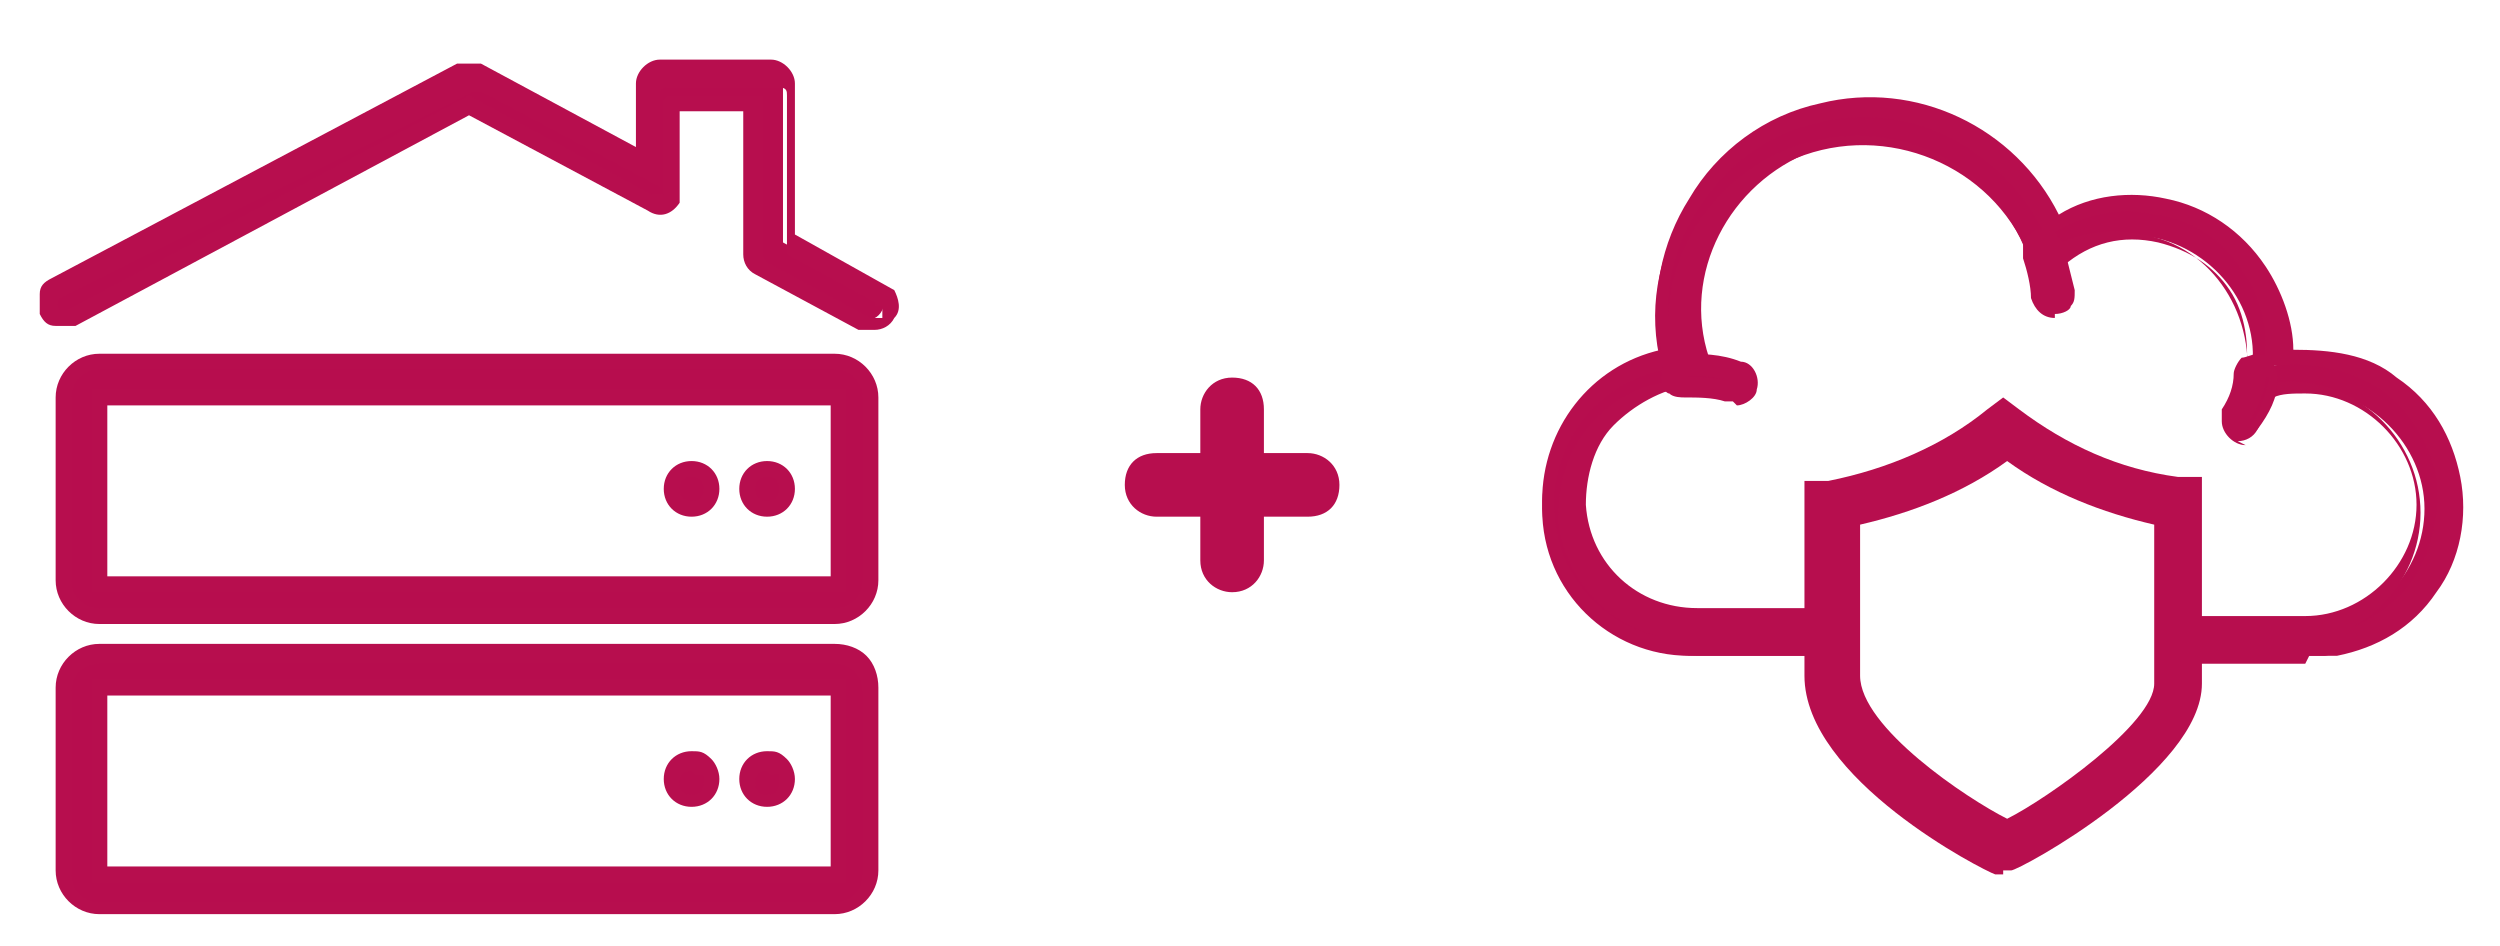 <?xml version="1.0" encoding="UTF-8"?>
<svg id="Layer_1" data-name="Layer 1" xmlns="http://www.w3.org/2000/svg" version="1.1" viewBox="0 0 62.9 23.8">
  <defs>
    <style>
      .cls-1 {
        fill: #b70e4e;
      }

      .cls-1, .cls-2 {
        stroke-width: 0px;
      }

      .cls-2 {
        fill: #b70d4e;
      }
    </style>
  </defs>
  <g id="Group_163566" data-name="Group 163566">
    <g id="Path_83664" data-name="Path 83664">
      <path class="cls-1" d="M50.4,22h-.2c-.3-.1-4.8-2.4-4.8-5v-4.9h.6c1.5-.3,2.9-.9,4-1.8l.4-.3.4.3c1.2.9,2.5,1.5,4,1.7h.6v5.2c0,2.2-4.6,4.7-4.8,4.7h-.2ZM46.8,13.2v3.8c0,1.3,2.7,3.1,3.7,3.6,1-.5,3.7-2.4,3.7-3.4v-4c-1.3-.3-2.6-.8-3.7-1.6-1.1.8-2.4,1.3-3.7,1.6Z"/>
    </g>
    <g id="Group_4733" data-name="Group 4733">
      <g id="Path_83665" data-name="Path 83665">
        <path class="cls-2" d="M58,16.4h-2.9c-.2,0-.3-.1-.3-.3s.1-.3.3-.3h2.9c1.7,0,3-1.4,3-3s-1.4-3-3-3c-.3,0-.6,0-.9.1l-.5.2v-.5c.4-1.6-.7-3.2-2.3-3.6-.9-.2-1.9,0-2.6.7l-.4.3-.2-.4c-.8-2.3-3.4-3.5-5.7-2.7-2.3.8-3.5,3.3-2.8,5.5v.4c.1,0-.3,0-.3,0-1.7.1-2.9,1.6-2.8,3.3.1,1.6,1.4,2.8,3,2.8h2.9c.2,0,.3.1.3.3s-.1.3-.3.3h-2.9c-2,0-3.7-1.6-3.7-3.7,0-1.8,1.3-3.3,3-3.6-.7-2.7,1-5.5,3.8-6.2,2.4-.6,4.9.6,5.9,2.9,1.7-1.1,4-.7,5.1,1,.4.6.6,1.3.6,2.1,0,0,0,.1,0,.2,2-.4,3.9,1,4.3,3,.4,2-1,3.9-3,4.3-.2,0-.4,0-.7,0h0Z"/>
        <path class="cls-1" d="M58,16.7h-2.9c-.3,0-.6-.3-.6-.6s.3-.6.6-.6h2.9c1.5,0,2.8-1.3,2.8-2.8,0-1.5-1.3-2.8-2.8-2.8h0c-.3,0-.6,0-.8.1l-.9.3.2-.9c.1-.7,0-1.5-.4-2.1s-1-1-1.8-1.2c-.9-.2-1.7,0-2.4.6l-.6.5-.3-.8c-.8-2.2-3.2-3.3-5.4-2.6-2.1.8-3.3,3.1-2.6,5.2l.2.7h-.7c-.7.1-1.4.5-1.9,1s-.7,1.3-.7,2c.1,1.5,1.3,2.6,2.8,2.6h2.9c.3,0,.6.3.6.6s-.3.6-.6.6h-2.9c-2.2,0-3.9-1.8-3.9-3.9,0-1.8,1.2-3.4,3-3.8-.3-1.3,0-2.7.7-3.8.7-1.2,1.9-2.1,3.3-2.4,2.4-.6,4.9.6,6,2.8.8-.5,1.8-.6,2.7-.4,1,.2,1.9.8,2.5,1.7.4.6.7,1.4.7,2.1.9,0,1.9.1,2.6.7.9.6,1.4,1.5,1.6,2.5.2,1,0,2.1-.6,2.9-.6.9-1.5,1.4-2.5,1.6,0,0-.2,0-.3,0h0s-.4,0-.4,0ZM55.1,16s0,0,0,0,0,0,0,0h2.4,0s.4,0,.4,0c.2,0,.4,0,.6,0,.9-.2,1.7-.7,2.2-1.4.5-.8.7-1.7.6-2.6-.2-.9-.7-1.7-1.4-2.2-.8-.5-1.7-.7-2.6-.6h-.3c0,0,0-.3,0-.3,0,0,0-.1,0-.2,0-.7-.2-1.4-.6-1.9-.5-.8-1.3-1.3-2.2-1.4-.9-.2-1.8,0-2.6.5l-.2.2v-.3c-1.1-2.1-3.4-3.3-5.7-2.7-1.3.3-2.3,1.1-3,2.2-.7,1.1-.9,2.4-.6,3.7v.3c0,0-.2,0-.2,0-1.6.3-2.8,1.7-2.8,3.4,0,1.9,1.5,3.4,3.4,3.4h2.9s0,0,0,0,0,0,0,0h-2.9c-1.7,0-3.1-1.3-3.3-3,0-.9.2-1.7.8-2.4s1.4-1.1,2.2-1.1h0s0,0,0,0c-.8-2.4.5-5,2.9-5.9,2.5-.9,5.2.4,6,2.9h0c0,0,0,0,0,0,.8-.7,1.8-.9,2.8-.7,1.8.3,2.9,2.1,2.6,3.9h0c0,.1.1,0,.1,0,.3-.1.7-.2,1-.2h0c1.8,0,3.3,1.5,3.3,3.3,0,1.8-1.5,3.3-3.3,3.3h-2.9Z"/>
      </g>
    </g>
    <g id="Group_4734" data-name="Group 4734">
      <g id="Path_83666" data-name="Path 83666">
        <path class="cls-2" d="M51.7,7.8c-.2,0-.3-.1-.3-.3,0-.4-.1-.7-.2-1,0-.2,0-.3.2-.4.2,0,.3,0,.4.2.1.4.2.8.3,1.2,0,.2-.1.3-.3.3,0,0,0,0,0,0h0Z"/>
        <path class="cls-1" d="M51.7,8c-.3,0-.5-.2-.6-.5,0-.3-.1-.7-.2-1,0-.1,0-.3,0-.4,0-.1.2-.2.3-.3.1,0,.3,0,.4,0,.1,0,.2.2.3.3.1.4.2.8.3,1.2,0,.2,0,.3-.1.4,0,.1-.2.2-.4.2h0ZM51.5,6.3s0,0,0,0c0,0,0,0,0,0,.1.3.2.7.2,1.1,0,0,0,0,0,0h0s0,0,0,0c0-.4-.1-.8-.2-1.1,0,0,0,0,0,0Z"/>
      </g>
    </g>
    <g id="Group_4735" data-name="Group 4735">
      <g id="Path_83667" data-name="Path 83667">
        <path class="cls-2" d="M56.5,11c-.2,0-.3-.1-.3-.3,0,0,0-.1,0-.2.2-.3.3-.6.4-1,0-.2.2-.3.4-.3.2,0,.3.2.3.4,0,0,0,0,0,0,0,.4-.2.8-.5,1.2,0,0-.2.2-.3.2Z"/>
        <path class="cls-1" d="M56.5,11.2h0c-.3,0-.6-.3-.6-.6s0-.2,0-.3c.2-.3.3-.6.3-.9,0-.1.1-.3.2-.4.1,0,.3-.1.4-.1.1,0,.3.1.4.2,0,.1.1.3.1.4,0,.5-.3.9-.5,1.3-.1.2-.3.3-.5.3ZM57,9.5s0,0,0,0c0,.4-.2.7-.4,1.1,0,.1,0,.1.1,0,.2-.3.3-.7.4-1.1,0,0,0,0,0,0,0,0,0,0,0,0Z"/>
      </g>
    </g>
    <g id="Group_4736" data-name="Group 4736">
      <g id="Path_83668" data-name="Path 83668">
        <path class="cls-2" d="M43.6,9.8s0,0,0,0c-.4-.1-.7-.2-1.1-.1-.2,0-.3-.1-.3-.3,0-.2.1-.3.3-.3,0,0,0,0,0,0,.5,0,.9,0,1.4.1.2,0,.3.2.2.4,0,.1-.2.2-.3.2h0Z"/>
        <path class="cls-1" d="M43.6,10.1c0,0-.1,0-.2,0-.3-.1-.7-.1-1-.1-.1,0-.3,0-.4-.1-.1,0-.2-.2-.2-.4,0-.1,0-.3.1-.4,0-.1.2-.2.4-.2.5,0,1,0,1.5.2.3,0,.5.4.4.7,0,.2-.3.4-.5.4ZM42.6,9.5c.3,0,.6,0,1,.1h0s0,0,0,0c0,0,0,0,0,0-.4-.1-.8-.2-1.3-.1h0s0,0,0,0h0c0,0,.2,0,.3,0Z"/>
      </g>
    </g>
  </g>
  <g id="Group_163565" data-name="Group 163565">
    <g id="Path_83657" data-name="Path 83657">
      <path class="cls-2" d="M21,16.5H2.5c-.5,0-.9.4-.9.9v4.6c0,.5.4.9.9.9h18.5c.5,0,.9-.4.9-.9v-4.6c0-.5-.4-.9-.9-.9h0ZM21.1,22H2.5v-4.7h18.6v4.7Z"/>
      <path class="cls-1" d="M21,23H2.5c-.6,0-1.1-.5-1.1-1.1v-4.6c0-.6.5-1.1,1.1-1.1h18.5c.3,0,.6.1.8.3.2.2.3.5.3.8v4.6c0,.6-.5,1.1-1.1,1.1ZM2.5,16.7c-.4,0-.7.3-.7.7v4.6c0,.4.3.7.7.7h18.5c.4,0,.7-.3.7-.7v-4.6c0-.4-.3-.7-.7-.7v-.2s0,.2,0,.2H2.5ZM21.3,22.2H2.3v-5.1h19v5.1ZM2.7,21.8h18.2v-4.3H2.7v4.3Z"/>
    </g>
    <g id="Path_83658" data-name="Path 83658">
      <path class="cls-2" d="M19.3,20.1c.3,0,.5-.2.5-.5s-.2-.5-.5-.5c-.3,0-.5.2-.5.5,0,.3.2.5.5.5Z"/>
      <path class="cls-1" d="M19.3,20.3c-.4,0-.7-.3-.7-.7,0-.4.3-.7.7-.7h0c.2,0,.3,0,.5.2.1.1.2.3.2.5,0,.4-.3.7-.7.7ZM19.3,19.4h0c-.2,0-.3.1-.3.3s.1.3.3.3.3-.1.3-.3,0-.1,0-.2-.1,0-.2,0Z"/>
    </g>
    <g id="Path_83659" data-name="Path 83659">
      <path class="cls-2" d="M17.4,20.1c.3,0,.5-.2.5-.5s-.2-.5-.5-.5c-.3,0-.5.2-.5.5s.2.5.5.5h0Z"/>
      <path class="cls-1" d="M17.4,20.3c-.4,0-.7-.3-.7-.7s.3-.7.7-.7h0c.2,0,.3,0,.5.2.1.1.2.3.2.5,0,.4-.3.7-.7.7ZM17.4,19.4h0c-.2,0-.3.1-.3.3s.1.3.3.3.3-.1.3-.3,0-.1,0-.2c0,0-.1,0-.2,0Z"/>
    </g>
    <g id="Path_83660" data-name="Path 83660">
      <path class="cls-2" d="M21,9.1H2.5c-.5,0-.9.4-.9.9v4.6c0,.5.4.9.9.9h18.5c.5,0,.9-.4.9-.9v-4.6c0-.5-.4-.9-.9-.9ZM21.1,14.7H2.5v-4.7h18.6v4.7Z"/>
      <path class="cls-1" d="M21,15.7H2.5c-.6,0-1.1-.5-1.1-1.1v-4.6c0-.6.5-1.1,1.1-1.1h18.5c.6,0,1.1.5,1.1,1.1v4.6c0,.6-.5,1.1-1.1,1.1ZM2.5,9.3c-.4,0-.7.3-.7.7v4.6c0,.4.3.7.7.7h18.5c.4,0,.7-.3.7-.7v-4.6c0-.4-.3-.7-.7-.7H2.5ZM21.3,14.9H2.3v-5.1h19v5.1ZM2.7,14.5h18.2v-4.3H2.7v4.3Z"/>
    </g>
    <g id="Path_83661" data-name="Path 83661">
      <path class="cls-2" d="M19.3,12.8c.3,0,.5-.2.5-.5s-.2-.5-.5-.5c-.3,0-.5.2-.5.5s.2.5.5.5h0Z"/>
      <path class="cls-1" d="M19.3,13h0c-.4,0-.7-.3-.7-.7s.3-.7.7-.7.7.3.7.7-.3.7-.7.7ZM19.3,12c-.2,0-.3.1-.3.3s.1.3.3.3.3-.1.3-.3-.1-.3-.3-.3Z"/>
    </g>
    <g id="Path_83662" data-name="Path 83662">
      <path class="cls-2" d="M17.4,12.8c.3,0,.5-.2.5-.5s-.2-.5-.5-.5c-.3,0-.5.2-.5.5s.2.5.5.5h0Z"/>
      <path class="cls-1" d="M17.4,13h0c-.4,0-.7-.3-.7-.7s.3-.7.7-.7.7.3.7.7-.3.7-.7.7ZM17.4,12c-.2,0-.3.1-.3.3s.1.3.3.3.3-.1.3-.3-.1-.3-.3-.3Z"/>
    </g>
    <g id="Path_83663" data-name="Path 83663">
      <path class="cls-2" d="M22.1,7.4h0l-2.4-1.3h0s0-3.9,0-3.9c0-.2-.2-.4-.4-.4h-2.8c-.2,0-.4.2-.4.4v1.9s-4.2-2.3-4.2-2.3c-.1,0-.3,0-.4,0L1.4,7.4c-.2.1-.3.3-.2.5,0,0,.1.2.2.2.1,0,.2,0,.3,0L11.8,2.6h0s4.6,2.5,4.6,2.5c.2.1.4,0,.5-.2,0,0,0-.1,0-.2v-2.2h2v3.8c0,.1.1.3.2.3l2.6,1.4c.2.1.4,0,.5-.2.1-.2,0-.4-.2-.5h0Z"/>
      <path class="cls-1" d="M21.9,8.3c0,0-.2,0-.3,0l-2.6-1.4c-.2-.1-.3-.3-.3-.5v-3.6h-1.6v2c0,0,0,.2,0,.3-.2.3-.5.4-.8.2l-4.5-2.4L1.9,8.2c-.1,0-.3,0-.5,0-.2,0-.3-.1-.4-.3,0-.1,0-.3,0-.5s.1-.3.3-.4L11.5,1.6c.2,0,.4,0,.6,0l3.9,2.1v-1.6c0-.3.3-.6.6-.6h2.8c.3,0,.6.3.6.6v3.8s2.5,1.4,2.5,1.4h0c.1.2.2.5,0,.7-.1.2-.3.3-.5.3ZM16.8,2.4h2.4v4c0,0,0,.1.1.2l2.6,1.4c0,0,.2,0,.3,0,0,0,0-.2,0-.3h-.2c0-.1,0-.1,0-.1l-2.2-1.2h0c0-.1,0-4,0-4,0-.1,0-.2-.2-.2h-2.8c-.1,0-.2,0-.2.2v2.3s-4.5-2.4-4.5-2.4c0,0-.1,0-.2,0L1.5,7.5c0,0-.1.2,0,.3,0,0,0,0,.1,0,0,0,.1,0,.1,0L11.8,2.4h0s4.6,2.5,4.6,2.5c0,0,.2,0,.3,0,0,0,0,0,0,0v-2.4Z"/>
    </g>
  </g>
  <g id="Group_163567" data-name="Group 163567">
    <g id="Path_83669" data-name="Path 83669">
      <path class="cls-1" d="M31,14.9c-.4,0-.8-.3-.8-.8v-3.8c0-.4.3-.8.8-.8s.8.3.8.8v3.8c0,.4-.3.8-.8.8Z"/>
    </g>
    <g id="Path_83670" data-name="Path 83670">
      <path class="cls-1" d="M32.9,13h-3.8c-.4,0-.8-.3-.8-.8s.3-.8.8-.8h3.8c.4,0,.8.3.8.8s-.3.8-.8.8Z"/>
    </g>
  </g>
</svg>